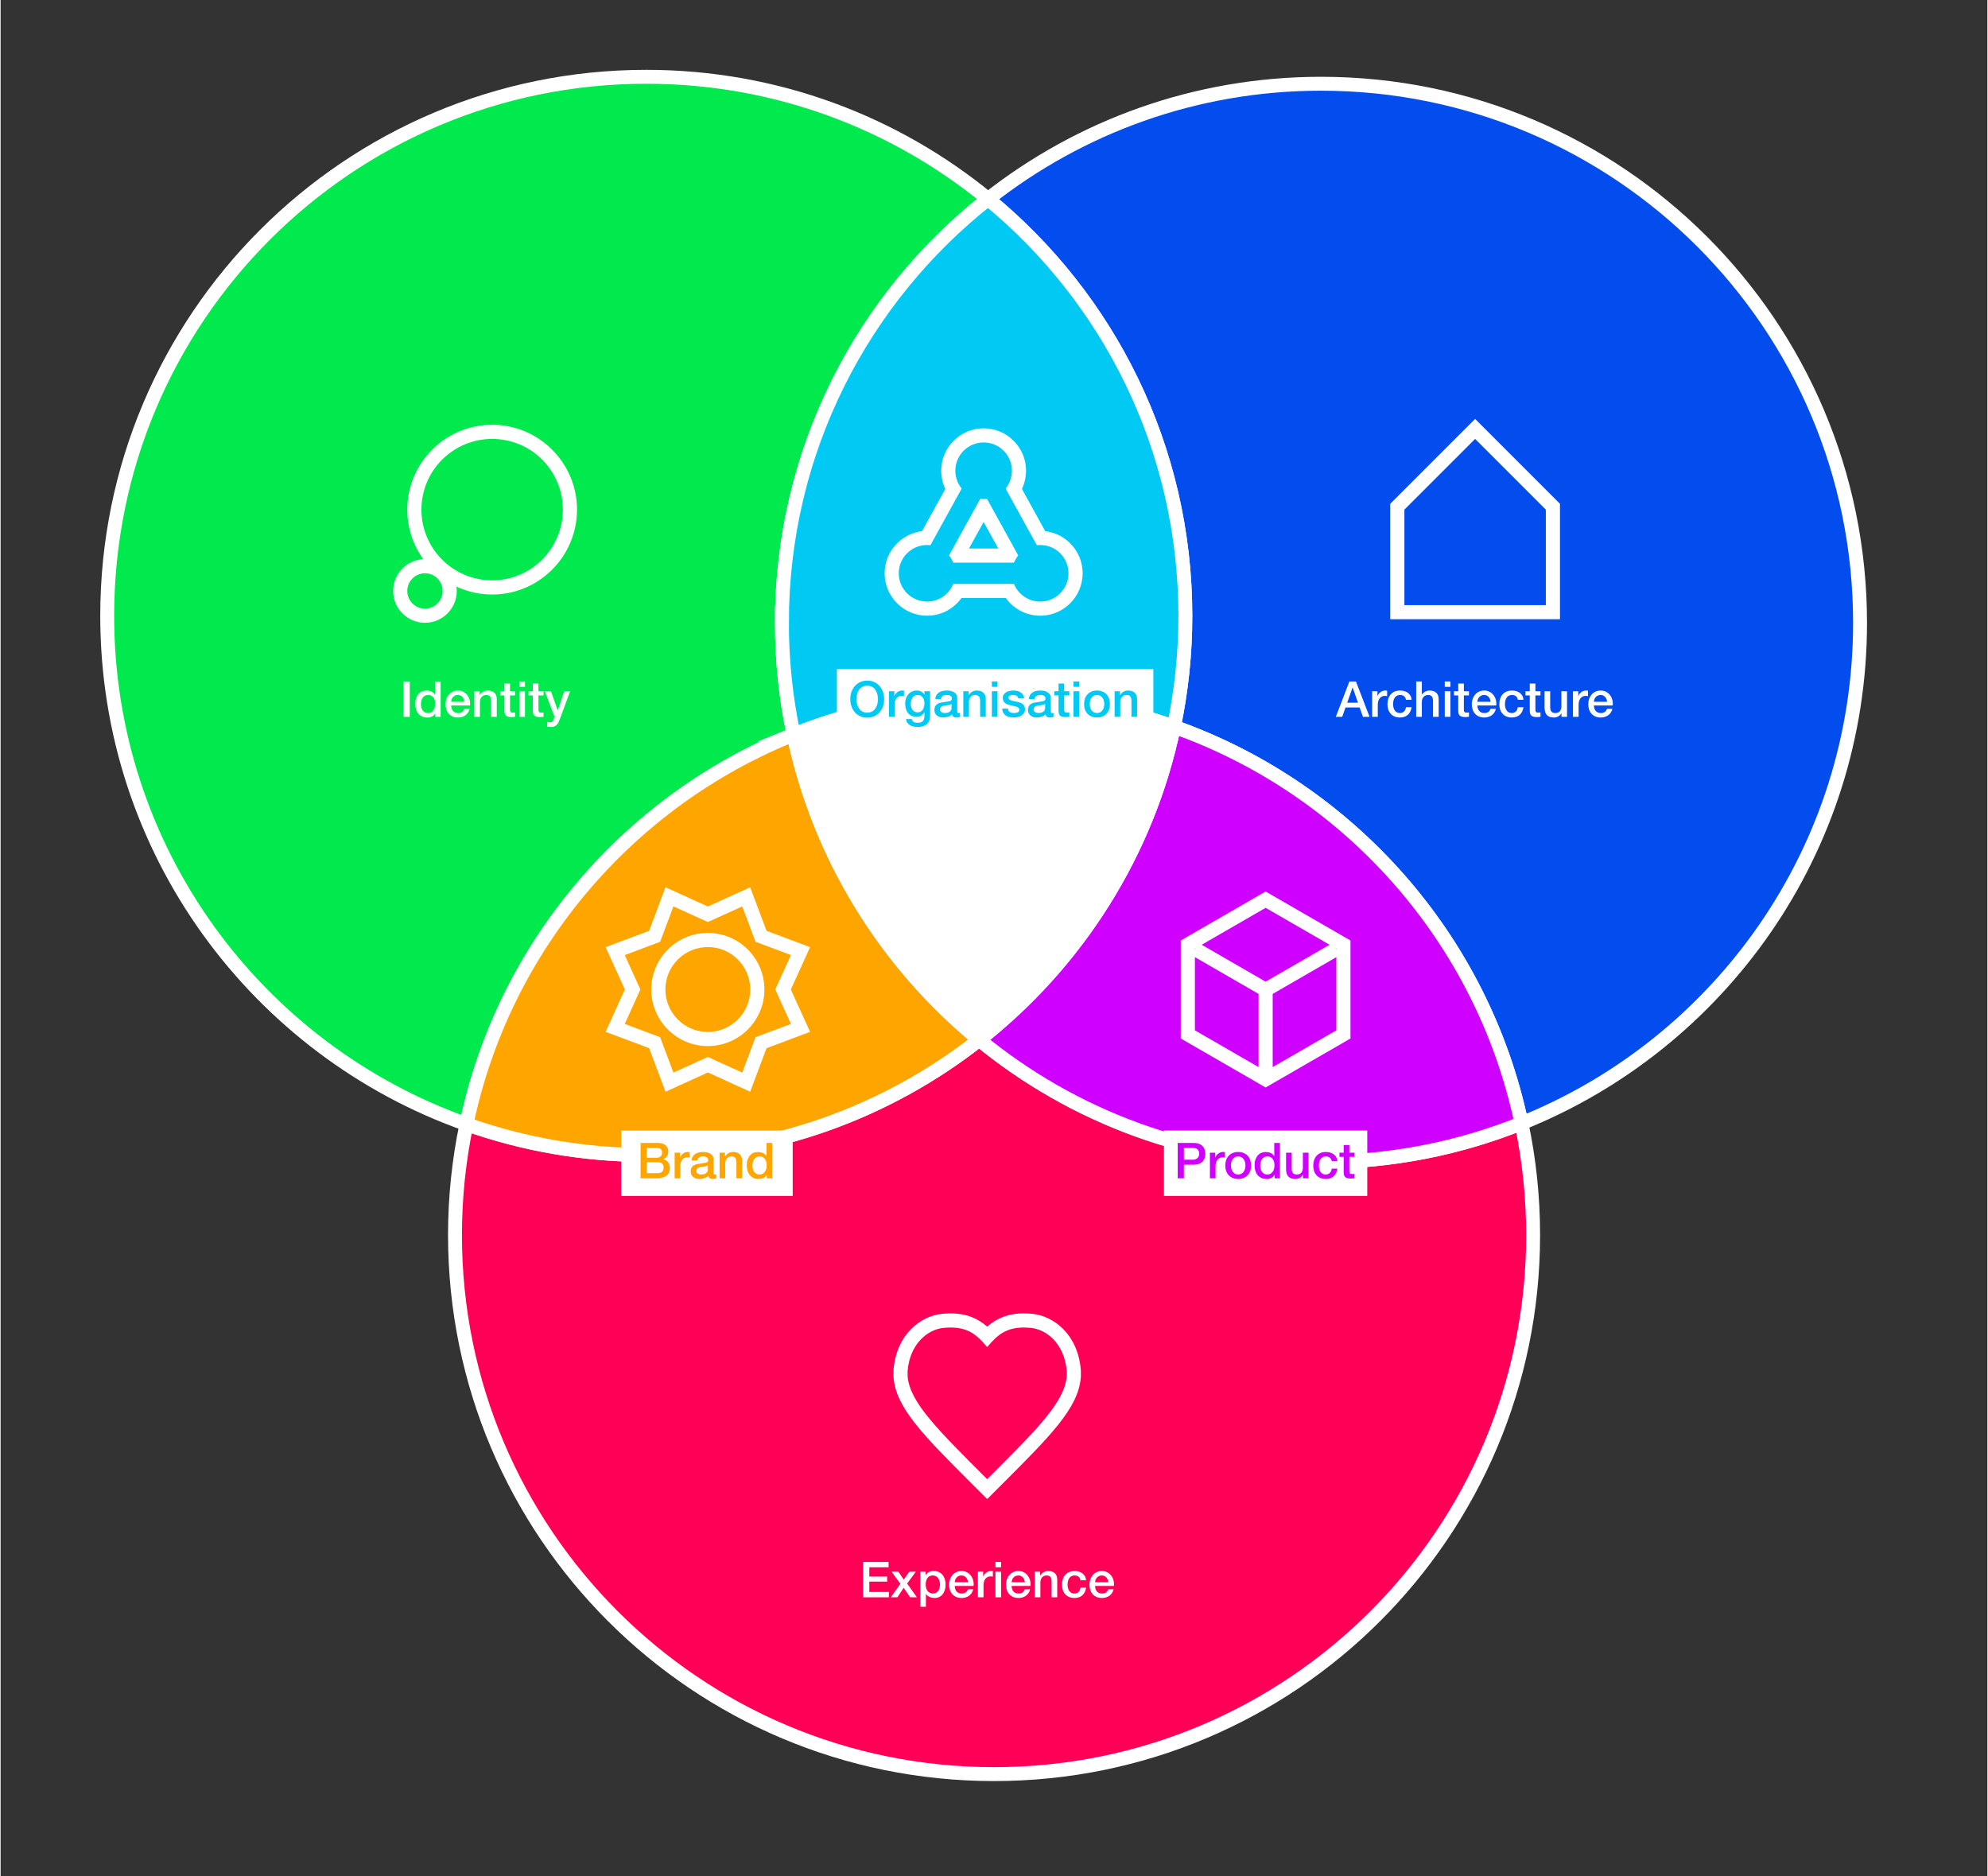 <?xml version="1.0" encoding="UTF-8"?><svg id="Layer_2" xmlns="http://www.w3.org/2000/svg" width="800" height="755" viewBox="0 0 600 566.6"><rect x="0" y="0" width="600" height="566.6" fill="#333333" stroke="none"/><defs><style>.cls-1,.cls-2,.cls-3,.cls-4,.cls-5{fill:none;}.cls-6,.cls-7{fill:#034cee;}.cls-8,.cls-9{fill:#00ea4e;}.cls-10,.cls-11{fill:#00caf4;}.cls-12,.cls-13{fill:#fff;}.cls-14,.cls-15{fill:orange;}.cls-16,.cls-17{fill:#ff0056;}.cls-18,.cls-19{fill:#cf00ff;}.cls-2{stroke-linejoin:round;stroke-width:14.949px;}.cls-2,.cls-15,.cls-13,.cls-9,.cls-11,.cls-7,.cls-17,.cls-19,.cls-5{stroke:#fff;}.cls-15,.cls-13,.cls-9,.cls-11,.cls-7,.cls-17,.cls-19{stroke-width:4.201px;}.cls-15,.cls-13,.cls-9,.cls-11,.cls-7,.cls-17,.cls-19,.cls-4,.cls-5{stroke-miterlimit:10;}.cls-17{stroke-linecap:round;}.cls-3{opacity:.1;}.cls-4{stroke:#00caf4;stroke-width:6.407px;}.cls-5{stroke-width:4.271px;}</style></defs><g id="Layer_1-2"><g><path class="cls-17" d="M295.531,313.977c-27.687,21.781-62.583,34.809-100.543,34.809-19.048,0-37.318-3.302-54.307-9.314-2.258,10.804-3.46,21.996-3.46,33.471,0,89.911,72.887,162.798,162.798,162.798s162.798-72.887,162.798-162.798c0-11.57-1.227-22.85-3.522-33.738-18.722,7.509-39.141,11.681-60.547,11.681-39.181,0-75.124-13.849-103.216-36.91Z"/><path class="cls-7" d="M561.546,188.088c0-89.911-72.887-162.798-162.798-162.798-37.96,0-72.856,13.028-100.543,34.809,36.372,29.857,59.581,75.159,59.581,125.888,0,11.475-1.202,22.667-3.46,33.471,52.882,18.713,93.209,63.953,104.969,119.746,59.917-24.03,102.251-82.612,102.251-151.117Z"/><path class="cls-19" d="M354.326,219.459c-7.966,38.11-29.272,71.295-58.794,94.518,28.093,23.06,64.035,36.91,103.216,36.91,21.406,0,41.825-4.173,60.547-11.681-11.761-55.794-52.087-101.033-104.969-119.746Z"/><path class="cls-9" d="M239.472,221.826c-2.295-10.887-3.522-22.168-3.522-33.738,0-51.951,24.363-98.182,62.254-127.989-28.093-23.06-64.035-36.91-103.216-36.91-89.911,0-162.798,72.887-162.798,162.798,0,70.862,45.289,131.12,108.491,153.484,11.224-53.697,48.91-97.641,98.791-117.646Z"/><path class="cls-15" d="M295.531,313.977c-28.077-23.047-48.293-55.302-56.06-92.151-49.88,20.005-87.567,63.949-98.791,117.646,16.989,6.012,35.259,9.314,54.307,9.314,37.96,0,72.856-13.028,100.543-34.809Z"/><path class="cls-11" d="M235.95,188.088c0,11.57,1.227,22.85,3.522,33.738,18.722-7.509,39.141-11.681,60.547-11.681,19.048,0,37.318,3.302,54.307,9.314,2.258-10.804,3.46-21.996,3.46-33.471,0-50.729-23.209-96.032-59.581-125.888-37.891,29.807-62.254,76.038-62.254,127.989Z"/><path class="cls-13" d="M239.472,221.826c7.767,36.848,27.983,69.103,56.06,92.151,29.522-23.223,50.829-56.408,58.794-94.518-16.989-6.012-35.259-9.314-54.307-9.314-21.406,0-41.825,4.173-60.547,11.681Z"/></g><g><rect class="cls-3" x="347.859" y="264.637" width="68.34" height="68.34"/><g><polygon class="cls-18" points="358.537 312.37 358.537 285.243 382.029 271.681 405.521 285.243 405.521 312.37 382.029 325.933 358.537 312.37"/><path class="cls-12" d="M382.029,274.147l21.356,12.33v24.66l-21.356,12.33-21.356-12.33v-24.66l21.356-12.33m0-4.932l-2.136,1.233-21.356,12.33-2.136,1.233v29.592l2.136,1.233,21.356,12.33,2.136,1.233,2.136-1.233,21.356-12.33,2.136-1.233v-29.592l-2.136-1.233-21.356-12.33-2.136-1.233h0Z"/></g><polyline class="cls-5" points="360.673 286.577 382.029 298.907 403.385 286.577"/><line class="cls-5" x1="382.029" y1="324.434" x2="382.029" y2="298.807"/></g><g><rect class="cls-3" x="262.698" y="124.001" width="68.34" height="68.34"/><polygon class="cls-2" points="279.783 173.12 296.868 142.154 313.953 173.12 279.783 173.12"/><g><path class="cls-10" d="M296.868,152.832c-5.888,0-10.679-4.791-10.679-10.679s4.791-10.678,10.679-10.678,10.678,4.791,10.678,10.678-4.79,10.679-10.678,10.679Z"/><path class="cls-12" d="M296.868,133.611c4.718,0,8.543,3.825,8.543,8.542s-3.825,8.543-8.543,8.543-8.543-3.825-8.543-8.543,3.825-8.542,8.543-8.542m0-4.271c-7.066,0-12.814,5.748-12.814,12.814s5.748,12.814,12.814,12.814,12.814-5.748,12.814-12.814-5.748-12.814-12.814-12.814h0Z"/></g><g><circle class="cls-10" cx="279.783" cy="173.12" r="10.678"/><path class="cls-12" d="M279.783,164.578c4.718,0,8.543,3.825,8.543,8.543s-3.825,8.543-8.543,8.543-8.543-3.825-8.543-8.543,3.825-8.543,8.543-8.543m0-4.271c-7.066,0-12.814,5.748-12.814,12.814s5.748,12.814,12.814,12.814,12.814-5.748,12.814-12.814-5.748-12.814-12.814-12.814h0Z"/></g><g><path class="cls-10" d="M313.953,183.799c-5.889,0-10.679-4.791-10.679-10.678s4.79-10.678,10.679-10.678,10.678,4.791,10.678,10.678-4.79,10.678-10.678,10.678Z"/><path class="cls-12" d="M313.953,164.578c4.718,0,8.543,3.825,8.543,8.543s-3.825,8.543-8.543,8.543-8.543-3.825-8.543-8.543,3.825-8.543,8.543-8.543m0-4.271c-7.066,0-12.814,5.748-12.814,12.814s5.748,12.814,12.814,12.814,12.814-5.748,12.814-12.814-5.748-12.814-12.814-12.814h0Z"/></g><polygon class="cls-4" points="279.783 173.12 296.868 142.154 313.953 173.12 279.783 173.12"/></g><g><rect class="cls-3" x="179.408" y="264.637" width="68.34" height="68.34"/><g><polygon class="cls-14" points="213.579 321.524 201.988 326.79 197.516 314.869 185.595 310.398 190.862 298.807 185.595 287.215 197.516 282.744 201.988 270.823 213.579 276.09 225.169 270.823 229.642 282.744 241.562 287.215 236.295 298.807 241.562 310.398 229.642 314.869 225.169 326.79 213.579 321.524"/><path class="cls-12" d="M223.973,273.713l4.01,10.689,10.689,4.01-4.723,10.394,4.723,10.394-10.689,4.01-4.01,10.689-10.394-4.723-10.394,4.723-4.01-10.689-10.689-4.01,4.723-10.394-4.723-10.394,10.689-4.01,4.01-10.689,10.394,4.723,10.394-4.723m2.394-5.779l-4.161,1.89-8.627,3.92-8.627-3.92-4.161-1.89-1.605,4.279-3.329,8.872-8.872,3.329-4.279,1.605,1.891,4.161,3.92,8.627-3.92,8.627-1.89,4.161,4.279,1.605,8.872,3.329,3.329,8.872,1.605,4.279,4.161-1.891,8.627-3.92,8.627,3.92,4.161,1.891,1.605-4.279,3.329-8.872,8.872-3.329,4.279-1.605-1.89-4.161-3.92-8.627,3.92-8.627,1.891-4.161-4.279-1.605-8.872-3.329-3.329-8.872-1.605-4.279h0Z"/></g><g><path class="cls-14" d="M213.579,313.756c-8.243,0-14.95-6.706-14.95-14.949s6.707-14.949,14.95-14.949,14.949,6.706,14.949,14.949-6.706,14.949-14.949,14.949Z"/><path class="cls-12" d="M213.578,285.993c7.077,0,12.814,5.737,12.814,12.814s-5.737,12.814-12.814,12.814-12.814-5.737-12.814-12.814,5.737-12.814,12.814-12.814m0-4.271c-9.421,0-17.085,7.664-17.085,17.085s7.664,17.085,17.085,17.085,17.085-7.664,17.085-17.085-7.664-17.085-17.085-17.085h0Z"/></g></g><g><rect class="cls-3" x="112.136" y="124.001" width="68.34" height="68.34"/><g><path class="cls-8" d="M148.442,177.392c-12.954,0-23.492-10.539-23.492-23.492s10.539-23.492,23.492-23.492,23.492,10.539,23.492,23.492-10.539,23.492-23.492,23.492Z"/><path class="cls-12" d="M148.442,132.543c11.795,0,21.356,9.562,21.356,21.356s-9.562,21.356-21.356,21.356-21.356-9.562-21.356-21.356,9.562-21.356,21.356-21.356m0-4.271c-14.131,0-25.628,11.496-25.628,25.628s11.496,25.628,25.628,25.628,25.628-11.496,25.628-25.628-11.496-25.628-25.628-25.628h0Z"/></g><g><path class="cls-8" d="M128.153,185.934c-4.122,0-7.475-3.354-7.475-7.475s3.353-7.475,7.475-7.475,7.475,3.353,7.475,7.475-3.353,7.475-7.475,7.475Z"/><path class="cls-12" d="M128.153,173.12c2.949,0,5.339,2.39,5.339,5.339s-2.39,5.339-5.339,5.339-5.339-2.39-5.339-5.339,2.39-5.339,5.339-5.339m0-4.271c-5.299,0-9.61,4.311-9.61,9.61s4.311,9.61,9.61,9.61,9.61-4.311,9.61-9.61-4.311-9.61-9.61-9.61h0Z"/></g></g><g><rect class="cls-3" x="411.124" y="124.001" width="68.34" height="68.34"/><g><polygon class="cls-6" points="421.802 184.866 421.802 153.015 445.294 129.524 468.786 153.015 468.786 184.866 421.802 184.866"/><path class="cls-12" d="M445.294,132.543l21.356,21.356v28.831h-42.713v-28.831l21.356-21.356m0-6.04l-3.02,3.02-21.356,21.356-1.251,1.251v34.871h51.255v-34.871l-1.251-1.251-21.356-21.356-3.02-3.02h0Z"/></g></g><g><rect class="cls-3" x="263.766" y="389.606" width="68.34" height="68.34"/><g><path class="cls-16" d="M295.179,446.929c-14.661-14.654-22.737-22.728-23.398-31.193l-.007-.083v-1.711l.007-.085c.764-9.516,7.137-14.438,12.735-14.983,.824-.081,1.626-.122,2.383-.122,5.354,0,8.463,2.122,11.036,4.824,2.572-2.702,5.681-4.824,11.035-4.824,.757,0,1.56,.041,2.385,.123,5.596,.545,11.969,5.467,12.735,14.981l.007,.086v1.711l-.007,.084c-.662,8.465-8.736,16.536-23.395,31.188l-2.76,2.761-2.756-2.756Z"/><path class="cls-12" d="M308.97,400.887c.679,0,1.403,.036,2.176,.112,4.707,.459,10.151,4.77,10.815,13.029v1.542c-.617,7.905-9.245,16.314-24.026,31.095-14.781-14.781-23.408-23.191-24.025-31.095v-1.542c.663-8.259,6.106-12.569,10.814-13.029,.773-.076,1.497-.112,2.176-.112,5.439,0,8.048,2.35,11.036,5.91,2.987-3.56,5.595-5.91,11.035-5.91m0-4.271c-5.083,0-8.422,1.713-11.035,3.997-2.613-2.284-5.952-3.997-11.036-3.997-.821,0-1.693,.045-2.592,.132-6.454,.63-13.794,6.199-14.656,16.938l-.014,.171v1.879l.013,.166c.723,9.253,8.997,17.523,24.017,32.537l1.247,1.246,3.02,3.02,3.02-3.02,1.253-1.253c15.017-15.01,23.289-23.279,24.011-32.53l.013-.166v-1.88l-.014-.171c-.864-10.739-8.204-16.307-14.658-16.937-.898-.088-1.77-.132-2.591-.132h0Z"/></g></g><g><path class="cls-12" d="M121.692,205.79h1.869v10.674h-1.869v-10.674Z"/><path class="cls-12" d="M132.89,216.464h-1.615v-1.046h-.03c-.229,.448-.563,.77-1.002,.964-.439,.194-.903,.291-1.391,.291-.608,0-1.139-.107-1.592-.321-.454-.214-.83-.506-1.129-.874-.299-.369-.523-.805-.673-1.308-.15-.503-.224-1.044-.224-1.622,0-.698,.094-1.301,.284-1.809,.189-.508,.441-.927,.755-1.256s.673-.57,1.077-.725c.404-.155,.814-.232,1.233-.232,.239,0,.483,.022,.733,.067s.488,.117,.717,.217,.441,.227,.636,.381c.194,.155,.356,.336,.486,.546h.03v-3.947h1.704v10.674Zm-5.95-3.782c0,.329,.042,.653,.127,.972,.084,.319,.214,.603,.388,.852,.175,.249,.396,.448,.665,.598s.588,.224,.957,.224c.379,0,.705-.08,.979-.239,.274-.159,.498-.369,.673-.628,.175-.259,.304-.551,.389-.874,.084-.324,.127-.655,.127-.994,0-.857-.192-1.525-.576-2.003-.384-.479-.905-.717-1.562-.717-.399,0-.735,.082-1.009,.247-.274,.164-.498,.379-.673,.643-.175,.264-.299,.563-.374,.897-.075,.334-.112,.675-.112,1.024Z"/><path class="cls-12" d="M136.073,213.041c0,.299,.042,.588,.127,.867,.084,.279,.212,.523,.381,.733s.384,.376,.643,.501,.568,.187,.927,.187c.498,0,.899-.107,1.203-.322,.303-.214,.53-.535,.68-.964h1.615c-.09,.419-.245,.793-.464,1.122-.22,.328-.483,.605-.793,.83-.309,.224-.655,.394-1.039,.508-.384,.114-.785,.172-1.203,.172-.608,0-1.147-.1-1.615-.299-.469-.199-.865-.479-1.188-.837-.324-.359-.568-.787-.733-1.285-.165-.498-.247-1.046-.247-1.644,0-.548,.087-1.069,.261-1.563,.174-.493,.424-.927,.748-1.3s.715-.67,1.174-.889c.458-.219,.977-.329,1.555-.329,.607,0,1.153,.127,1.637,.381,.483,.254,.884,.591,1.203,1.009,.319,.418,.551,.899,.695,1.443s.182,1.104,.112,1.681h-5.681Zm3.977-1.121c-.02-.269-.077-.528-.172-.777s-.224-.466-.388-.65c-.165-.185-.364-.334-.598-.449-.235-.114-.496-.172-.785-.172-.299,0-.571,.052-.815,.157-.245,.104-.454,.249-.628,.433-.175,.185-.314,.401-.419,.65-.105,.249-.162,.519-.172,.808h3.977Z"/><path class="cls-12" d="M143.055,208.735h1.615v1.136l.03,.03c.259-.429,.598-.765,1.017-1.009,.419-.245,.882-.367,1.39-.367,.847,0,1.515,.22,2.003,.658,.489,.438,.733,1.096,.733,1.973v5.307h-1.704v-4.858c-.02-.608-.15-1.049-.389-1.323-.239-.274-.613-.411-1.121-.411-.289,0-.549,.052-.777,.157-.229,.104-.424,.249-.583,.433-.16,.185-.284,.401-.374,.65-.09,.249-.135,.514-.135,.793v4.56h-1.704v-7.729Z"/><path class="cls-12" d="M150.858,208.735h1.286v-2.318h1.704v2.318h1.54v1.271h-1.54v4.126c0,.179,.007,.334,.022,.464,.015,.13,.05,.239,.104,.329s.137,.157,.247,.202c.109,.045,.259,.067,.448,.067,.119,0,.239-.003,.359-.007,.119-.005,.239-.022,.359-.053v1.315c-.189,.02-.374,.04-.553,.06-.179,.02-.364,.03-.553,.03-.448,0-.81-.042-1.083-.127-.274-.085-.489-.21-.643-.374-.155-.165-.26-.371-.314-.62-.055-.249-.088-.533-.098-.852v-4.56h-1.286v-1.271Z"/><path class="cls-12" d="M156.658,205.79h1.704v1.615h-1.704v-1.615Zm0,2.945h1.704v7.729h-1.704v-7.729Z"/><path class="cls-12" d="M159.439,208.735h1.286v-2.318h1.704v2.318h1.54v1.271h-1.54v4.126c0,.179,.007,.334,.022,.464,.015,.13,.05,.239,.104,.329s.137,.157,.247,.202c.109,.045,.259,.067,.448,.067,.119,0,.239-.003,.359-.007,.119-.005,.239-.022,.359-.053v1.315c-.189,.02-.374,.04-.553,.06-.179,.02-.364,.03-.553,.03-.448,0-.81-.042-1.083-.127-.274-.085-.489-.21-.643-.374-.155-.165-.26-.371-.314-.62-.055-.249-.088-.533-.098-.852v-4.56h-1.286v-1.271Z"/><path class="cls-12" d="M164.342,208.735h1.869l2.018,5.77h.03l1.958-5.77h1.779l-3.005,8.147c-.14,.349-.276,.683-.411,1.002-.135,.319-.299,.6-.494,.845-.194,.244-.436,.438-.725,.583-.289,.144-.658,.217-1.106,.217-.399,0-.793-.03-1.181-.09v-1.435c.139,.02,.274,.042,.404,.067,.129,.025,.264,.038,.404,.038,.199,0,.364-.025,.493-.075,.13-.05,.237-.123,.322-.217,.084-.095,.157-.207,.217-.336,.059-.13,.114-.279,.164-.448l.194-.598-2.93-7.699Z"/></g><rect class="cls-12" x="252.554" y="202.049" width="95.569" height="19.755"/><g><path class="cls-10" d="M261.711,205.536c.797,0,1.513,.149,2.146,.448,.632,.299,1.168,.703,1.607,1.211,.438,.508,.775,1.102,1.009,1.779,.234,.678,.351,1.396,.351,2.153,0,.767-.117,1.49-.351,2.168s-.57,1.271-1.009,1.779c-.438,.508-.974,.909-1.607,1.203-.633,.294-1.348,.441-2.146,.441s-1.512-.147-2.145-.441c-.633-.294-1.168-.696-1.607-1.203-.439-.508-.775-1.101-1.009-1.779s-.351-1.4-.351-2.168c0-.757,.117-1.475,.351-2.153,.234-.677,.57-1.271,1.009-1.779,.438-.508,.974-.912,1.607-1.211,.633-.299,1.348-.448,2.145-.448Zm0,1.525c-.568,0-1.059,.115-1.472,.344s-.75,.535-1.009,.919-.451,.82-.576,1.308c-.125,.489-.187,.986-.187,1.495s.062,1.007,.187,1.495c.125,.489,.316,.924,.576,1.308s.595,.69,1.009,.919c.413,.229,.905,.344,1.472,.344s1.059-.115,1.473-.344c.413-.229,.75-.535,1.009-.919s.451-.82,.576-1.308c.125-.488,.187-.986,.187-1.495s-.062-1.006-.187-1.495c-.125-.488-.316-.924-.576-1.308s-.595-.69-1.009-.919c-.414-.229-.905-.344-1.473-.344Z"/><path class="cls-10" d="M268.289,208.735h1.6v1.495h.03c.05-.21,.147-.413,.291-.613,.144-.199,.319-.381,.523-.545,.204-.165,.431-.297,.68-.396,.249-.1,.503-.15,.762-.15,.199,0,.336,.005,.411,.015,.075,.01,.152,.02,.231,.03v1.644c-.119-.02-.242-.038-.367-.052-.125-.015-.247-.022-.366-.022-.289,0-.56,.057-.815,.172-.254,.115-.476,.284-.665,.508s-.339,.501-.448,.83c-.109,.328-.164,.708-.164,1.136v3.677h-1.704v-7.729Z"/><path class="cls-10" d="M280.697,216.06c0,1.166-.327,2.036-.979,2.609-.653,.573-1.592,.86-2.818,.86-.389,0-.78-.04-1.174-.12s-.752-.214-1.076-.404c-.324-.189-.596-.438-.815-.747-.22-.309-.349-.688-.388-1.136h1.704c.05,.239,.135,.433,.254,.583,.119,.149,.261,.266,.426,.351,.164,.084,.346,.139,.545,.164,.199,.025,.409,.038,.628,.038,.687,0,1.19-.17,1.509-.508,.319-.339,.479-.827,.479-1.465v-1.181h-.03c-.239,.429-.566,.762-.979,1.002-.414,.239-.86,.359-1.338,.359-.618,0-1.143-.107-1.577-.321-.434-.214-.793-.508-1.077-.882s-.491-.805-.62-1.293-.194-1.012-.194-1.57c0-.518,.079-1.012,.239-1.48,.16-.469,.389-.88,.688-1.234,.299-.354,.665-.635,1.099-.845,.433-.209,.924-.314,1.472-.314,.488,0,.936,.102,1.345,.307s.723,.526,.942,.964h.03v-1.061h1.704v7.325Zm-3.782-.942c.379,0,.7-.077,.964-.232,.264-.154,.478-.359,.643-.613,.164-.254,.284-.543,.359-.867s.112-.651,.112-.979-.04-.648-.119-.957c-.08-.309-.202-.583-.367-.822-.164-.239-.379-.429-.643-.568-.264-.139-.581-.209-.949-.209-.379,0-.698,.08-.957,.239-.26,.16-.469,.367-.628,.62-.16,.254-.274,.543-.344,.867-.07,.324-.105,.645-.105,.965s.04,.63,.12,.934c.079,.304,.202,.575,.366,.814s.374,.434,.628,.583c.254,.15,.56,.225,.92,.225Z"/><path class="cls-10" d="M288.889,214.745c0,.209,.028,.359,.082,.448s.162,.135,.321,.135h.18c.069,0,.149-.01,.239-.03v1.181c-.059,.02-.137,.042-.231,.067-.095,.025-.192,.047-.291,.067-.1,.02-.2,.034-.299,.045-.1,.01-.185,.015-.254,.015-.349,0-.638-.07-.867-.209-.229-.139-.379-.384-.448-.733-.339,.329-.755,.568-1.248,.717-.494,.15-.97,.224-1.428,.224-.349,0-.683-.047-1.002-.142s-.6-.234-.845-.419c-.244-.184-.438-.419-.583-.702-.144-.284-.216-.615-.216-.994,0-.479,.087-.867,.261-1.166,.174-.299,.404-.533,.688-.703s.603-.291,.957-.367c.354-.075,.71-.132,1.069-.172,.309-.06,.603-.102,.882-.127,.279-.025,.526-.067,.74-.127,.214-.059,.384-.152,.508-.276s.187-.311,.187-.56c0-.22-.052-.399-.157-.539-.104-.139-.234-.247-.388-.321-.155-.075-.326-.125-.516-.15-.19-.025-.369-.037-.539-.037-.478,0-.872,.1-1.181,.299-.309,.2-.483,.508-.523,.927h-1.704c.03-.498,.15-.912,.359-1.241,.21-.329,.476-.593,.8-.793,.324-.199,.69-.338,1.099-.418,.408-.08,.827-.12,1.256-.12,.379,0,.752,.04,1.122,.12,.369,.08,.7,.209,.994,.388s.531,.411,.71,.695,.269,.63,.269,1.039v3.977Zm-1.704-2.153c-.26,.169-.578,.272-.957,.307-.379,.035-.758,.087-1.136,.157-.179,.03-.354,.072-.523,.127-.169,.055-.319,.13-.448,.225-.13,.094-.231,.219-.307,.373-.075,.155-.112,.342-.112,.561,0,.189,.055,.349,.165,.478,.109,.13,.241,.231,.396,.307,.154,.075,.324,.127,.508,.157s.351,.045,.501,.045c.189,0,.394-.025,.613-.075,.219-.05,.426-.135,.62-.254,.194-.119,.356-.271,.486-.456,.129-.185,.194-.411,.194-.68v-1.271Z"/><path class="cls-10" d="M290.728,208.735h1.615v1.136l.03,.03c.259-.429,.598-.765,1.017-1.009,.419-.245,.882-.367,1.39-.367,.847,0,1.515,.22,2.003,.658,.489,.438,.733,1.096,.733,1.973v5.307h-1.704v-4.858c-.02-.608-.15-1.049-.389-1.323-.239-.274-.613-.411-1.121-.411-.289,0-.549,.052-.777,.157-.229,.104-.424,.249-.583,.433-.16,.185-.284,.401-.374,.65-.09,.249-.135,.514-.135,.793v4.56h-1.704v-7.729Z"/><path class="cls-10" d="M299.353,205.79h1.704v1.615h-1.704v-1.615Zm0,2.945h1.704v7.729h-1.704v-7.729Z"/><path class="cls-10" d="M304.198,213.982c.05,.498,.239,.847,.567,1.046,.33,.2,.723,.299,1.181,.299,.16,0,.341-.013,.545-.038,.204-.025,.396-.072,.576-.142s.326-.172,.441-.307c.114-.135,.167-.311,.157-.531-.01-.219-.09-.398-.24-.538-.149-.139-.342-.251-.576-.336-.234-.084-.501-.157-.8-.217s-.603-.125-.912-.194c-.319-.069-.625-.154-.919-.254s-.558-.234-.791-.404c-.236-.169-.421-.386-.561-.65-.14-.264-.21-.591-.21-.979,0-.419,.102-.77,.307-1.054,.203-.284,.464-.513,.777-.688,.315-.174,.663-.296,1.047-.366s.75-.105,1.099-.105c.398,0,.779,.043,1.143,.127,.364,.085,.692,.222,.986,.411,.294,.19,.538,.436,.733,.74,.194,.304,.316,.67,.366,1.099h-1.779c-.079-.409-.267-.683-.561-.822-.294-.139-.63-.209-1.008-.209-.12,0-.262,.01-.426,.03-.165,.02-.319,.057-.463,.112-.145,.055-.267,.135-.367,.239-.099,.104-.148,.241-.148,.411,0,.21,.071,.379,.216,.508,.145,.13,.334,.237,.568,.322,.234,.084,.501,.157,.8,.216,.299,.06,.608,.125,.927,.194,.309,.07,.613,.155,.911,.254,.299,.1,.565,.235,.8,.404s.424,.384,.568,.643,.217,.578,.217,.957c0,.458-.104,.847-.314,1.166s-.481,.578-.814,.777c-.335,.199-.706,.344-1.114,.433-.409,.09-.813,.135-1.212,.135-.488,0-.939-.055-1.352-.164s-.773-.276-1.077-.501c-.303-.225-.542-.503-.717-.837-.174-.334-.267-.73-.275-1.189h1.704Z"/><path class="cls-10" d="M317.143,214.745c0,.209,.028,.359,.083,.448,.054,.09,.161,.135,.321,.135h.179c.069,0,.149-.01,.239-.03v1.181c-.059,.02-.137,.042-.231,.067-.095,.025-.192,.047-.291,.067-.1,.02-.2,.034-.3,.045-.099,.01-.184,.015-.253,.015-.349,0-.638-.07-.867-.209-.229-.139-.38-.384-.448-.733-.34,.329-.755,.568-1.249,.717-.493,.15-.97,.224-1.428,.224-.349,0-.683-.047-1.002-.142s-.6-.234-.845-.419c-.244-.184-.438-.419-.582-.702-.145-.284-.217-.615-.217-.994,0-.479,.088-.867,.261-1.166,.175-.299,.405-.533,.688-.703s.603-.291,.957-.367c.352-.075,.709-.132,1.068-.172,.309-.06,.604-.102,.882-.127,.279-.025,.526-.067,.74-.127,.215-.059,.384-.152,.509-.276,.124-.125,.186-.311,.186-.56,0-.22-.052-.399-.156-.539-.104-.139-.234-.247-.388-.321-.155-.075-.327-.125-.516-.15-.19-.025-.369-.037-.539-.037-.478,0-.872,.1-1.18,.299-.309,.2-.484,.508-.523,.927h-1.704c.03-.498,.15-.912,.359-1.241,.21-.329,.476-.593,.8-.793,.324-.199,.69-.338,1.099-.418,.408-.08,.827-.12,1.256-.12,.379,0,.752,.04,1.121,.12s.701,.209,.995,.388,.53,.411,.709,.695,.269,.63,.269,1.039v3.977Zm-1.704-2.153c-.259,.169-.578,.272-.956,.307s-.758,.087-1.136,.157c-.179,.03-.355,.072-.523,.127-.17,.055-.319,.13-.448,.225-.13,.094-.231,.219-.307,.373-.075,.155-.113,.342-.113,.561,0,.189,.054,.349,.165,.478,.109,.13,.242,.231,.396,.307,.154,.075,.323,.127,.508,.157s.351,.045,.502,.045c.189,0,.393-.025,.612-.075,.219-.05,.426-.135,.62-.254,.194-.119,.357-.271,.486-.456s.194-.411,.194-.68v-1.271Z"/><path class="cls-10" d="M318.204,208.735h1.286v-2.318h1.705v2.318h1.539v1.271h-1.539v4.126c0,.179,.006,.334,.022,.464,.015,.13,.049,.239,.104,.329s.137,.157,.247,.202c.109,.045,.259,.067,.448,.067,.119,0,.239-.003,.359-.007,.119-.005,.24-.022,.359-.053v1.315c-.19,.02-.373,.04-.553,.06-.179,.02-.365,.03-.554,.03-.448,0-.81-.042-1.083-.127-.274-.085-.488-.21-.642-.374-.155-.165-.261-.371-.315-.62s-.088-.533-.097-.852v-4.56h-1.286v-1.271Z"/><path class="cls-10" d="M324.004,205.79h1.705v1.615h-1.705v-1.615Zm0,2.945h1.705v7.729h-1.705v-7.729Z"/><path class="cls-10" d="M331.106,216.673c-.617,0-1.168-.102-1.652-.306-.484-.204-.893-.486-1.226-.845s-.588-.787-.761-1.286c-.175-.498-.263-1.046-.263-1.644,0-.588,.088-1.131,.263-1.629,.173-.498,.428-.927,.761-1.286s.742-.64,1.226-.845,1.034-.307,1.652-.307,1.168,.102,1.652,.307,.893,.486,1.226,.845,.588,.787,.762,1.286,.262,1.041,.262,1.629c0,.598-.088,1.146-.262,1.644s-.429,.927-.762,1.286-.742,.64-1.226,.845c-.484,.204-1.033,.306-1.652,.306Zm0-1.345c.38,0,.708-.08,.986-.239,.279-.159,.509-.369,.688-.628s.311-.551,.396-.874c.084-.324,.127-.655,.127-.994,0-.329-.043-.658-.127-.986-.086-.329-.217-.62-.396-.875-.179-.254-.409-.461-.688-.62-.278-.159-.607-.239-.986-.239s-.707,.08-.986,.239c-.279,.16-.509,.367-.688,.62-.179,.254-.311,.546-.395,.875-.084,.328-.127,.657-.127,.986,0,.339,.043,.671,.127,.994s.216,.615,.395,.874,.409,.469,.688,.628c.279,.16,.608,.239,.986,.239Z"/><path class="cls-10" d="M336.428,208.735h1.614v1.136l.029,.03c.26-.429,.599-.765,1.018-1.009,.418-.245,.882-.367,1.389-.367,.848,0,1.515,.22,2.003,.658s.734,1.096,.734,1.973v5.307h-1.706v-4.858c-.019-.608-.148-1.049-.388-1.323-.24-.274-.612-.411-1.121-.411-.29,0-.549,.052-.778,.157-.229,.104-.423,.249-.582,.433-.161,.185-.285,.401-.374,.65-.09,.249-.135,.514-.135,.793v4.56h-1.704v-7.729Z"/></g><rect class="cls-12" x="351.326" y="341.398" width="61.399" height="19.755"/><g><path class="cls-18" d="M355.479,345.14h4.708c.758,0,1.375,.109,1.854,.328,.479,.22,.847,.494,1.106,.823,.259,.328,.436,.687,.531,1.076s.142,.748,.142,1.076-.047,.686-.142,1.069c-.095,.384-.272,.74-.531,1.069-.26,.33-.628,.601-1.106,.815-.479,.214-1.096,.321-1.854,.321h-2.84v4.096h-1.869v-10.674Zm1.869,5.053h2.735c.21,0,.423-.03,.642-.09,.22-.06,.421-.157,.606-.292s.334-.314,.448-.538,.172-.506,.172-.845c0-.348-.05-.638-.149-.867-.1-.229-.235-.412-.404-.546-.17-.135-.364-.226-.584-.276-.219-.05-.454-.075-.702-.075h-2.765v3.529Z"/><path class="cls-18" d="M365.21,348.085h1.6v1.495h.03c.049-.21,.147-.414,.291-.613,.145-.199,.319-.381,.523-.545s.431-.296,.68-.396c.249-.099,.504-.149,.763-.149,.199,0,.336,.005,.411,.015,.074,.01,.151,.02,.231,.03v1.644c-.12-.02-.242-.038-.366-.053-.125-.015-.247-.022-.366-.022-.29,0-.561,.057-.815,.172s-.476,.284-.665,.508c-.189,.224-.339,.501-.448,.83-.109,.328-.165,.708-.165,1.136v3.678h-1.704v-7.729Z"/><path class="cls-18" d="M373.746,356.023c-.618,0-1.169-.102-1.652-.307-.484-.204-.893-.486-1.226-.845s-.588-.787-.762-1.286-.262-1.047-.262-1.644c0-.588,.088-1.131,.262-1.63,.174-.497,.429-.926,.762-1.286,.334-.359,.742-.64,1.226-.845,.483-.203,1.033-.306,1.652-.306s1.168,.102,1.652,.306c.483,.204,.892,.486,1.225,.845,.335,.36,.588,.788,.763,1.286,.174,.498,.261,1.042,.261,1.63,0,.598-.087,1.146-.261,1.644-.175,.498-.429,.927-.763,1.286-.334,.359-.742,.64-1.225,.845-.484,.204-1.034,.307-1.652,.307Zm0-1.346c.379,0,.707-.079,.986-.239,.278-.16,.508-.368,.687-.628,.179-.259,.312-.551,.396-.875,.084-.323,.127-.655,.127-.994,0-.328-.043-.658-.127-.986-.084-.33-.217-.62-.396-.875s-.409-.461-.687-.62c-.279-.16-.608-.239-.986-.239s-.708,.079-.986,.239c-.279,.16-.509,.366-.688,.62s-.312,.545-.396,.875c-.084,.328-.127,.658-.127,.986,0,.339,.043,.671,.127,.994,.084,.324,.217,.616,.396,.875,.179,.26,.409,.468,.688,.628,.278,.16,.607,.239,.986,.239Z"/><path class="cls-18" d="M386.348,355.814h-1.614v-1.047h-.03c-.229,.449-.563,.771-1.002,.965-.438,.195-.902,.292-1.39,.292-.608,0-1.139-.107-1.592-.322-.454-.214-.829-.505-1.128-.874s-.523-.805-.673-1.309c-.15-.503-.224-1.044-.224-1.622,0-.698,.094-1.3,.284-1.809,.19-.508,.441-.927,.755-1.256s.673-.57,1.076-.725,.815-.231,1.234-.231c.239,0,.483,.022,.732,.067s.489,.118,.718,.217c.228,.1,.441,.226,.635,.382,.194,.154,.356,.336,.486,.545h.029v-3.947h1.705v10.674Zm-5.95-3.782c0,.328,.043,.653,.127,.972s.214,.603,.389,.852c.174,.249,.396,.448,.665,.598,.269,.15,.587,.224,.956,.224,.379,0,.705-.079,.979-.239s.498-.368,.673-.628c.174-.259,.304-.551,.389-.875,.084-.323,.127-.655,.127-.994,0-.857-.192-1.525-.576-2.003s-.904-.717-1.562-.717c-.399,0-.735,.082-1.009,.246-.274,.165-.498,.38-.673,.643s-.299,.563-.373,.897c-.075,.334-.113,.676-.113,1.024Z"/><path class="cls-18" d="M394.989,355.814h-1.675v-1.076h-.03c-.209,.389-.52,.7-.934,.934-.413,.234-.834,.351-1.263,.351-1.017,0-1.752-.252-2.205-.755-.454-.504-.68-1.264-.68-2.281v-4.903h1.704v4.739c0,.678,.13,1.156,.389,1.435,.26,.279,.623,.418,1.092,.418,.359,0,.658-.054,.897-.164s.434-.257,.583-.441,.257-.406,.321-.665,.097-.538,.097-.837v-4.485h1.705v7.729Z"/><path class="cls-18" d="M402,350.671c-.07-.478-.261-.839-.576-1.083-.314-.244-.709-.366-1.188-.366-.22,0-.454,.038-.703,.112-.249,.075-.479,.215-.687,.419-.21,.204-.385,.488-.523,.852-.14,.364-.21,.839-.21,1.428,0,.319,.038,.638,.113,.956,.074,.319,.194,.604,.359,.853,.164,.249,.375,.45,.635,.605,.259,.155,.572,.231,.942,.231,.498,0,.909-.154,1.234-.463,.323-.309,.526-.742,.605-1.3h1.705c-.16,1.006-.541,1.777-1.144,2.31s-1.403,.8-2.399,.8c-.608,0-1.144-.102-1.607-.307s-.855-.484-1.173-.837c-.319-.354-.561-.775-.726-1.263-.164-.489-.246-1.017-.246-1.585,0-.578,.079-1.121,.239-1.63,.16-.508,.398-.949,.717-1.322,.319-.374,.715-.668,1.189-.882,.473-.215,1.029-.321,1.666-.321,.449,0,.875,.057,1.278,.171,.404,.115,.762,.287,1.076,.516s.57,.518,.771,.868c.199,.348,.318,.762,.359,1.24h-1.705Z"/><path class="cls-18" d="M404.318,348.085h1.286v-2.317h1.704v2.317h1.539v1.271h-1.539v4.126c0,.179,.007,.334,.022,.463,.016,.129,.05,.239,.105,.328,.054,.09,.137,.157,.246,.202s.26,.067,.448,.067c.12,0,.24-.002,.359-.007,.12-.004,.24-.022,.359-.052v1.316c-.189,.02-.373,.04-.553,.059s-.364,.03-.553,.03c-.448,0-.81-.043-1.084-.127s-.488-.21-.642-.374c-.154-.164-.26-.371-.314-.62-.055-.248-.088-.533-.097-.852v-4.559h-1.286v-1.271Z"/></g><rect class="cls-12" x="187.417" y="341.398" width="51.789" height="19.755"/><g><path class="cls-14" d="M193.274,345.14h5.187c.957,0,1.724,.219,2.302,.658,.578,.439,.867,1.101,.867,1.989,0,.538-.132,.999-.396,1.383-.264,.384-.641,.68-1.129,.889v.029c.658,.14,1.156,.452,1.495,.934,.339,.484,.508,1.09,.508,1.817,0,.419-.075,.81-.224,1.174s-.384,.678-.702,.942c-.319,.264-.728,.473-1.226,.628s-1.091,.231-1.779,.231h-4.903v-10.674Zm1.869,4.47h3.05c.448,0,.822-.127,1.122-.382,.299-.254,.448-.62,.448-1.099,0-.538-.135-.917-.404-1.136-.27-.219-.658-.33-1.166-.33h-3.05v2.946Zm0,4.679h3.304c.568,0,1.009-.147,1.323-.441s.471-.71,.471-1.248c0-.529-.157-.934-.471-1.219-.314-.284-.755-.425-1.323-.425h-3.304v3.334Z"/><path class="cls-14" d="M203.559,348.085h1.6v1.495h.03c.05-.21,.147-.414,.291-.613,.144-.199,.319-.381,.523-.545s.431-.296,.68-.396c.249-.099,.503-.149,.762-.149,.199,0,.336,.005,.411,.015,.075,.01,.152,.02,.231,.03v1.644c-.119-.02-.242-.038-.367-.053-.125-.015-.247-.022-.366-.022-.289,0-.56,.057-.815,.172-.254,.115-.476,.284-.665,.508s-.339,.501-.448,.83c-.109,.328-.164,.708-.164,1.136v3.678h-1.704v-7.729Z"/><path class="cls-14" d="M215.294,354.094c0,.21,.028,.359,.082,.448s.162,.135,.321,.135h.18c.069,0,.149-.009,.239-.029v1.18c-.059,.02-.137,.043-.231,.068-.095,.025-.192,.047-.291,.067-.1,.02-.2,.035-.299,.045-.1,.01-.185,.016-.254,.016-.349,0-.638-.07-.867-.21-.229-.14-.379-.384-.448-.732-.339,.328-.755,.567-1.248,.717-.494,.149-.97,.224-1.428,.224-.349,0-.683-.048-1.002-.142-.319-.095-.6-.235-.845-.419-.244-.185-.438-.418-.583-.703-.144-.284-.216-.615-.216-.994,0-.479,.087-.868,.261-1.166,.174-.299,.404-.533,.688-.703,.284-.169,.603-.292,.957-.366,.354-.075,.71-.132,1.069-.172,.309-.059,.603-.102,.882-.127s.526-.067,.74-.127c.214-.059,.384-.151,.508-.276,.125-.124,.187-.312,.187-.561,0-.219-.052-.398-.157-.538-.104-.139-.234-.246-.388-.321-.155-.075-.326-.124-.516-.149-.19-.025-.369-.038-.539-.038-.478,0-.872,.099-1.181,.299-.309,.199-.483,.508-.523,.926h-1.704c.03-.497,.15-.911,.359-1.241,.21-.328,.476-.592,.8-.791s.69-.339,1.099-.419c.408-.079,.827-.119,1.256-.119,.379,0,.752,.04,1.122,.119,.369,.08,.7,.21,.994,.389s.531,.411,.71,.696c.179,.284,.269,.63,.269,1.039v3.976Zm-1.704-2.152c-.26,.17-.578,.271-.957,.307-.379,.034-.758,.088-1.136,.156-.179,.03-.354,.073-.523,.127-.169,.055-.319,.13-.448,.224-.13,.095-.231,.22-.307,.374-.075,.154-.112,.341-.112,.56,0,.19,.055,.349,.165,.479,.109,.129,.241,.231,.396,.307s.324,.127,.508,.156c.185,.03,.351,.045,.501,.045,.189,0,.394-.024,.613-.074s.426-.135,.62-.254,.356-.271,.486-.456c.129-.185,.194-.411,.194-.68v-1.271Z"/><path class="cls-14" d="M217.133,348.085h1.615v1.137l.03,.029c.259-.428,.598-.764,1.017-1.008s.882-.366,1.39-.366c.847,0,1.515,.219,2.003,.657,.489,.439,.733,1.097,.733,1.974v5.307h-1.704v-4.858c-.02-.608-.15-1.049-.389-1.323-.239-.274-.613-.411-1.121-.411-.289,0-.549,.052-.777,.156-.229,.105-.424,.249-.583,.434-.16,.185-.284,.401-.374,.651s-.135,.513-.135,.793v4.559h-1.704v-7.729Z"/><path class="cls-14" d="M232.995,355.814h-1.615v-1.047h-.03c-.229,.449-.563,.771-1.002,.965-.439,.195-.903,.292-1.391,.292-.608,0-1.139-.107-1.592-.322-.454-.214-.83-.505-1.129-.874-.299-.369-.523-.805-.673-1.309-.15-.503-.224-1.044-.224-1.622,0-.698,.094-1.3,.284-1.809,.189-.508,.441-.927,.755-1.256s.673-.57,1.077-.725c.404-.154,.814-.231,1.233-.231,.239,0,.483,.022,.733,.067s.488,.118,.717,.217c.229,.1,.441,.226,.636,.382,.194,.154,.356,.336,.486,.545h.03v-3.947h1.704v10.674Zm-5.95-3.782c0,.328,.042,.653,.127,.972,.084,.319,.214,.603,.388,.852,.175,.249,.396,.448,.665,.598,.269,.15,.588,.224,.957,.224,.379,0,.705-.079,.979-.239s.498-.368,.673-.628c.175-.259,.304-.551,.389-.875,.084-.323,.127-.655,.127-.994,0-.857-.192-1.525-.576-2.003-.384-.479-.905-.717-1.562-.717-.399,0-.735,.082-1.009,.246-.274,.165-.498,.38-.673,.643-.175,.264-.299,.563-.374,.897-.075,.334-.112,.676-.112,1.024Z"/></g><g><path class="cls-12" d="M407.323,205.79h1.988l4.112,10.674h-2.003l-1.002-2.825h-4.26l-1.002,2.825h-1.928l4.096-10.674Zm-.658,6.428h3.259l-1.6-4.589h-.045l-1.614,4.589Z"/><path class="cls-12" d="M414.199,208.735h1.6v1.495h.03c.049-.21,.147-.413,.291-.613,.145-.199,.319-.381,.523-.545,.204-.165,.431-.297,.68-.396s.504-.15,.763-.15c.199,0,.336,.005,.411,.015,.074,.01,.151,.02,.231,.03v1.644c-.12-.02-.242-.038-.366-.052-.125-.015-.247-.022-.366-.022-.29,0-.561,.057-.815,.172-.254,.115-.476,.284-.665,.508-.189,.224-.339,.501-.448,.83-.109,.328-.165,.708-.165,1.136v3.677h-1.704v-7.729Z"/><path class="cls-12" d="M424.409,211.321c-.07-.479-.261-.839-.576-1.084-.314-.244-.709-.366-1.188-.366-.22,0-.454,.037-.703,.112-.249,.075-.479,.214-.687,.419-.21,.204-.385,.488-.523,.852-.14,.364-.21,.839-.21,1.428,0,.319,.038,.638,.113,.957,.074,.319,.194,.603,.359,.852,.164,.249,.375,.451,.635,.606,.259,.154,.572,.231,.942,.231,.498,0,.909-.154,1.234-.464,.323-.309,.526-.742,.605-1.3h1.705c-.16,1.007-.541,1.776-1.144,2.309-.603,.533-1.403,.8-2.399,.8-.608,0-1.144-.102-1.607-.306-.463-.204-.855-.483-1.173-.837-.319-.354-.561-.775-.726-1.263-.164-.488-.246-1.016-.246-1.585,0-.578,.079-1.121,.239-1.629s.398-.949,.717-1.323,.715-.667,1.189-.882,1.029-.322,1.666-.322c.449,0,.875,.057,1.278,.172s.762,.287,1.076,.516c.314,.229,.57,.518,.771,.867,.199,.349,.318,.762,.359,1.241h-1.705Z"/><path class="cls-12" d="M427.504,205.79h1.704v3.962h.03c.21-.349,.52-.64,.934-.874s.875-.351,1.383-.351c.847,0,1.515,.22,2.003,.658s.733,1.096,.733,1.973v5.307h-1.705v-4.858c-.02-.608-.149-1.049-.388-1.323-.24-.274-.613-.411-1.122-.411-.289,0-.547,.052-.777,.157-.229,.104-.423,.249-.583,.433-.16,.185-.284,.401-.374,.65-.09,.249-.135,.514-.135,.793v4.56h-1.704v-10.674Z"/><path class="cls-12" d="M436.13,205.79h1.704v1.615h-1.704v-1.615Zm0,2.945h1.704v7.729h-1.704v-7.729Z"/><path class="cls-12" d="M438.911,208.735h1.286v-2.318h1.704v2.318h1.539v1.271h-1.539v4.126c0,.179,.007,.334,.022,.464,.016,.13,.05,.239,.105,.329,.054,.09,.137,.157,.246,.202s.26,.067,.448,.067c.12,0,.24-.003,.359-.007,.12-.005,.24-.022,.359-.053v1.315c-.189,.02-.373,.04-.553,.06-.179,.02-.364,.03-.553,.03-.448,0-.81-.042-1.084-.127-.274-.085-.488-.21-.642-.374-.154-.165-.26-.371-.314-.62-.055-.249-.088-.533-.097-.852v-4.56h-1.286v-1.271Z"/><path class="cls-12" d="M445.996,213.041c0,.299,.043,.588,.127,.867s.212,.523,.381,.733c.17,.209,.384,.376,.643,.501,.259,.125,.568,.187,.927,.187,.498,0,.899-.107,1.203-.322,.303-.214,.531-.535,.68-.964h1.614c-.09,.419-.244,.793-.463,1.122-.219,.328-.484,.605-.793,.83s-.655,.394-1.039,.508c-.384,.114-.785,.172-1.203,.172-.608,0-1.146-.1-1.615-.299-.468-.199-.864-.479-1.188-.837-.324-.359-.568-.787-.733-1.285-.164-.498-.246-1.046-.246-1.644,0-.548,.087-1.069,.262-1.563,.174-.493,.423-.927,.747-1.3,.324-.374,.715-.67,1.174-.889,.458-.219,.976-.329,1.555-.329,.608,0,1.153,.127,1.637,.381,.483,.254,.884,.591,1.203,1.009,.318,.418,.551,.899,.694,1.443,.145,.543,.181,1.104,.113,1.681h-5.681Zm3.976-1.121c-.02-.269-.077-.528-.171-.777-.095-.249-.224-.466-.389-.65-.165-.185-.364-.334-.599-.449-.234-.114-.495-.172-.784-.172-.299,0-.57,.052-.815,.157-.244,.104-.454,.249-.628,.433-.174,.185-.314,.401-.418,.65-.104,.249-.163,.519-.172,.808h3.976Z"/><path class="cls-12" d="M458.194,211.321c-.07-.479-.261-.839-.576-1.084-.314-.244-.709-.366-1.188-.366-.22,0-.454,.037-.703,.112-.249,.075-.479,.214-.687,.419-.21,.204-.385,.488-.523,.852-.14,.364-.21,.839-.21,1.428,0,.319,.038,.638,.113,.957,.074,.319,.194,.603,.359,.852,.164,.249,.375,.451,.635,.606,.259,.154,.572,.231,.942,.231,.498,0,.909-.154,1.234-.464,.323-.309,.526-.742,.605-1.3h1.705c-.16,1.007-.541,1.776-1.144,2.309-.603,.533-1.403,.8-2.399,.8-.608,0-1.144-.102-1.607-.306-.463-.204-.855-.483-1.173-.837-.319-.354-.561-.775-.726-1.263-.164-.488-.246-1.016-.246-1.585,0-.578,.079-1.121,.239-1.629s.398-.949,.717-1.323,.715-.667,1.189-.882,1.029-.322,1.666-.322c.449,0,.875,.057,1.278,.172s.762,.287,1.076,.516c.314,.229,.57,.518,.771,.867,.199,.349,.318,.762,.359,1.241h-1.705Z"/><path class="cls-12" d="M460.512,208.735h1.286v-2.318h1.704v2.318h1.539v1.271h-1.539v4.126c0,.179,.007,.334,.022,.464,.016,.13,.05,.239,.105,.329,.054,.09,.137,.157,.246,.202s.26,.067,.448,.067c.12,0,.24-.003,.359-.007,.12-.005,.24-.022,.359-.053v1.315c-.189,.02-.373,.04-.553,.06-.179,.02-.364,.03-.553,.03-.448,0-.81-.042-1.084-.127-.274-.085-.488-.21-.642-.374-.154-.165-.26-.371-.314-.62-.055-.249-.088-.533-.097-.852v-4.56h-1.286v-1.271Z"/><path class="cls-12" d="M473.055,216.464h-1.675v-1.076h-.03c-.209,.388-.52,.7-.934,.934-.413,.234-.834,.351-1.263,.351-1.017,0-1.752-.251-2.205-.755-.454-.503-.68-1.263-.68-2.28v-4.903h1.704v4.739c0,.678,.13,1.156,.389,1.435,.26,.279,.623,.419,1.092,.419,.359,0,.658-.055,.897-.164,.239-.11,.434-.257,.583-.441s.257-.406,.321-.665,.097-.538,.097-.837v-4.485h1.705v7.729Z"/><path class="cls-12" d="M474.849,208.735h1.6v1.495h.03c.049-.21,.147-.413,.291-.613,.145-.199,.319-.381,.523-.545,.204-.165,.431-.297,.68-.396s.504-.15,.763-.15c.199,0,.336,.005,.411,.015,.074,.01,.151,.02,.231,.03v1.644c-.12-.02-.242-.038-.366-.052-.125-.015-.247-.022-.366-.022-.29,0-.561,.057-.815,.172-.254,.115-.476,.284-.665,.508-.189,.224-.339,.501-.448,.83-.109,.328-.165,.708-.165,1.136v3.677h-1.704v-7.729Z"/><path class="cls-12" d="M481.172,213.041c0,.299,.043,.588,.127,.867s.212,.523,.381,.733c.17,.209,.384,.376,.643,.501,.259,.125,.568,.187,.927,.187,.498,0,.899-.107,1.203-.322,.303-.214,.531-.535,.68-.964h1.614c-.09,.419-.244,.793-.463,1.122-.219,.328-.484,.605-.793,.83s-.655,.394-1.039,.508c-.384,.114-.785,.172-1.203,.172-.608,0-1.146-.1-1.615-.299-.468-.199-.864-.479-1.188-.837-.324-.359-.568-.787-.733-1.285-.164-.498-.246-1.046-.246-1.644,0-.548,.087-1.069,.262-1.563,.174-.493,.423-.927,.747-1.3,.324-.374,.715-.67,1.174-.889,.458-.219,.976-.329,1.555-.329,.608,0,1.153,.127,1.637,.381,.483,.254,.884,.591,1.203,1.009,.318,.418,.551,.899,.694,1.443,.145,.543,.181,1.104,.113,1.681h-5.681Zm3.976-1.121c-.02-.269-.077-.528-.171-.777-.095-.249-.224-.466-.389-.65-.165-.185-.364-.334-.599-.449-.234-.114-.495-.172-.784-.172-.299,0-.57,.052-.815,.157-.244,.104-.454,.249-.628,.433-.174,.185-.314,.401-.418,.65-.104,.249-.163,.519-.172,.808h3.976Z"/></g><g><path class="cls-12" d="M260.48,471.676h7.684v1.614h-5.815v2.796h5.382v1.525h-5.382v3.125h5.92v1.614h-7.789v-10.674Z"/><path class="cls-12" d="M271.737,478.284l-2.676-3.663h2.063l1.615,2.378,1.689-2.378h1.973l-2.631,3.574,2.96,4.156h-2.048l-1.958-2.855-1.898,2.855h-2.003l2.915-4.066Z"/><path class="cls-12" d="M277.732,474.62h1.615v1.047h.03c.239-.448,.573-.77,1.002-.965,.429-.194,.892-.291,1.391-.291,.607,0,1.138,.106,1.592,.321,.454,.214,.83,.508,1.129,.882,.299,.373,.523,.809,.673,1.308,.15,.498,.224,1.031,.224,1.6,0,.518-.067,1.022-.202,1.51s-.339,.92-.613,1.293c-.274,.373-.62,.673-1.039,.897s-.912,.337-1.48,.337c-.249,0-.498-.023-.748-.068s-.489-.117-.717-.217c-.229-.099-.441-.226-.636-.381s-.357-.337-.486-.546h-.03v3.857h-1.704v-10.584Zm5.95,3.872c0-.348-.045-.687-.135-1.017-.09-.328-.224-.619-.404-.874s-.404-.459-.673-.613-.578-.231-.927-.231c-.718,0-1.259,.249-1.622,.748-.364,.498-.546,1.161-.546,1.988,0,.389,.047,.751,.142,1.084,.094,.334,.236,.62,.426,.859,.189,.239,.416,.429,.68,.568,.264,.14,.57,.209,.92,.209,.388,0,.717-.079,.986-.239s.491-.366,.665-.62c.174-.254,.299-.543,.374-.867,.075-.324,.112-.656,.112-.995Z"/><path class="cls-12" d="M288.151,478.926c0,.299,.042,.588,.127,.868,.084,.278,.212,.522,.381,.732s.384,.376,.643,.501c.259,.125,.568,.187,.927,.187,.498,0,.899-.106,1.203-.321,.303-.214,.53-.535,.68-.964h1.615c-.09,.418-.245,.791-.464,1.121-.22,.328-.483,.605-.793,.829-.309,.224-.655,.394-1.039,.509-.384,.115-.785,.172-1.203,.172-.608,0-1.147-.1-1.615-.299-.469-.199-.865-.479-1.188-.837-.324-.359-.568-.787-.733-1.286-.165-.498-.247-1.046-.247-1.644,0-.547,.087-1.069,.261-1.562s.424-.927,.748-1.3,.715-.671,1.174-.889c.458-.219,.977-.328,1.555-.328,.607,0,1.153,.126,1.637,.381s.884,.59,1.203,1.009c.319,.418,.551,.899,.695,1.442s.182,1.104,.112,1.682h-5.681Zm3.977-1.121c-.02-.269-.077-.529-.172-.778-.095-.248-.224-.465-.388-.65-.165-.185-.364-.334-.598-.448-.235-.115-.496-.172-.785-.172-.299,0-.571,.052-.815,.156-.245,.105-.454,.249-.628,.434-.175,.185-.314,.401-.419,.651s-.162,.518-.172,.807h3.977Z"/><path class="cls-12" d="M295.133,474.62h1.6v1.495h.03c.05-.21,.147-.414,.291-.613,.144-.199,.319-.381,.523-.545s.431-.296,.68-.396c.249-.099,.503-.149,.762-.149,.199,0,.336,.005,.411,.015,.075,.01,.152,.02,.231,.03v1.644c-.119-.02-.242-.038-.367-.053-.125-.015-.247-.022-.366-.022-.289,0-.56,.057-.815,.172-.254,.115-.476,.284-.665,.508s-.339,.501-.448,.83c-.109,.328-.164,.708-.164,1.136v3.678h-1.704v-7.729Z"/><path class="cls-12" d="M300.439,471.676h1.704v1.614h-1.704v-1.614Zm0,2.945h1.704v7.729h-1.704v-7.729Z"/><path class="cls-12" d="M305.328,478.926c0,.299,.042,.588,.127,.868,.084,.278,.212,.522,.382,.732,.169,.21,.384,.376,.642,.501,.259,.125,.567,.187,.927,.187,.497,0,.899-.106,1.203-.321,.303-.214,.531-.535,.68-.964h1.615c-.09,.418-.245,.791-.464,1.121-.22,.328-.483,.605-.793,.829-.309,.224-.656,.394-1.039,.509-.384,.115-.785,.172-1.203,.172-.608,0-1.146-.1-1.615-.299-.468-.199-.864-.479-1.188-.837-.324-.359-.568-.787-.733-1.286s-.246-1.046-.246-1.644c0-.547,.088-1.069,.261-1.562,.175-.493,.424-.927,.749-1.3,.323-.373,.714-.671,1.173-.889,.458-.219,.977-.328,1.555-.328,.607,0,1.153,.126,1.637,.381,.483,.254,.884,.59,1.203,1.009,.319,.418,.551,.899,.694,1.442s.181,1.104,.113,1.682h-5.681Zm3.977-1.121c-.021-.269-.077-.529-.173-.778-.094-.248-.223-.465-.388-.65s-.364-.334-.599-.448c-.234-.115-.495-.172-.784-.172-.299,0-.571,.052-.815,.156-.244,.105-.453,.249-.628,.434-.174,.185-.313,.401-.418,.651s-.162,.518-.172,.807h3.977Z"/><path class="cls-12" d="M312.308,474.62h1.615v1.137l.03,.029c.259-.428,.598-.764,1.016-1.008,.419-.244,.882-.366,1.391-.366,.847,0,1.514,.219,2.002,.657,.489,.439,.733,1.097,.733,1.974v5.307h-1.704v-4.858c-.02-.608-.149-1.049-.389-1.323-.239-.274-.613-.411-1.121-.411-.289,0-.549,.052-.777,.156-.229,.105-.424,.249-.584,.434-.159,.185-.284,.401-.373,.651s-.135,.513-.135,.793v4.559h-1.705v-7.729Z"/><path class="cls-12" d="M326.108,477.207c-.07-.478-.262-.839-.576-1.083s-.71-.366-1.188-.366c-.22,0-.455,.038-.703,.112-.25,.075-.48,.215-.688,.419s-.384,.488-.523,.852-.209,.839-.209,1.428c0,.319,.038,.638,.112,.956,.075,.319,.195,.604,.359,.853,.165,.249,.376,.45,.635,.605,.26,.155,.574,.231,.943,.231,.498,0,.909-.154,1.233-.463,.324-.309,.526-.742,.606-1.3h1.704c-.16,1.006-.541,1.777-1.144,2.31s-1.403,.8-2.398,.8c-.609,0-1.144-.102-1.608-.307-.463-.204-.854-.484-1.173-.837s-.56-.775-.725-1.263c-.165-.489-.246-1.017-.246-1.585,0-.578,.079-1.121,.238-1.63,.161-.508,.399-.949,.718-1.322,.318-.374,.714-.668,1.188-.882,.473-.215,1.029-.321,1.667-.321,.448,0,.875,.057,1.277,.171,.405,.115,.763,.287,1.077,.516s.57,.518,.77,.868c.199,.348,.319,.762,.359,1.24h-1.704Z"/><path class="cls-12" d="M330.532,478.926c0,.299,.042,.588,.127,.868,.084,.278,.212,.522,.382,.732,.169,.21,.384,.376,.642,.501,.259,.125,.567,.187,.927,.187,.497,0,.899-.106,1.203-.321,.303-.214,.531-.535,.68-.964h1.615c-.09,.418-.245,.791-.464,1.121-.22,.328-.483,.605-.793,.829-.309,.224-.656,.394-1.039,.509-.384,.115-.785,.172-1.203,.172-.608,0-1.146-.1-1.615-.299-.468-.199-.864-.479-1.188-.837-.324-.359-.568-.787-.733-1.286s-.246-1.046-.246-1.644c0-.547,.088-1.069,.261-1.562,.175-.493,.424-.927,.749-1.3,.323-.373,.714-.671,1.173-.889,.458-.219,.977-.328,1.555-.328,.607,0,1.153,.126,1.637,.381,.483,.254,.884,.59,1.203,1.009,.319,.418,.551,.899,.694,1.442s.181,1.104,.113,1.682h-5.681Zm3.977-1.121c-.021-.269-.077-.529-.173-.778-.094-.248-.223-.465-.388-.65s-.364-.334-.599-.448c-.234-.115-.495-.172-.784-.172-.299,0-.571,.052-.815,.156-.244,.105-.453,.249-.628,.434-.174,.185-.313,.401-.418,.651s-.162,.518-.172,.807h3.977Z"/></g><rect class="cls-1" width="600" height="566.6"/></g></svg>
